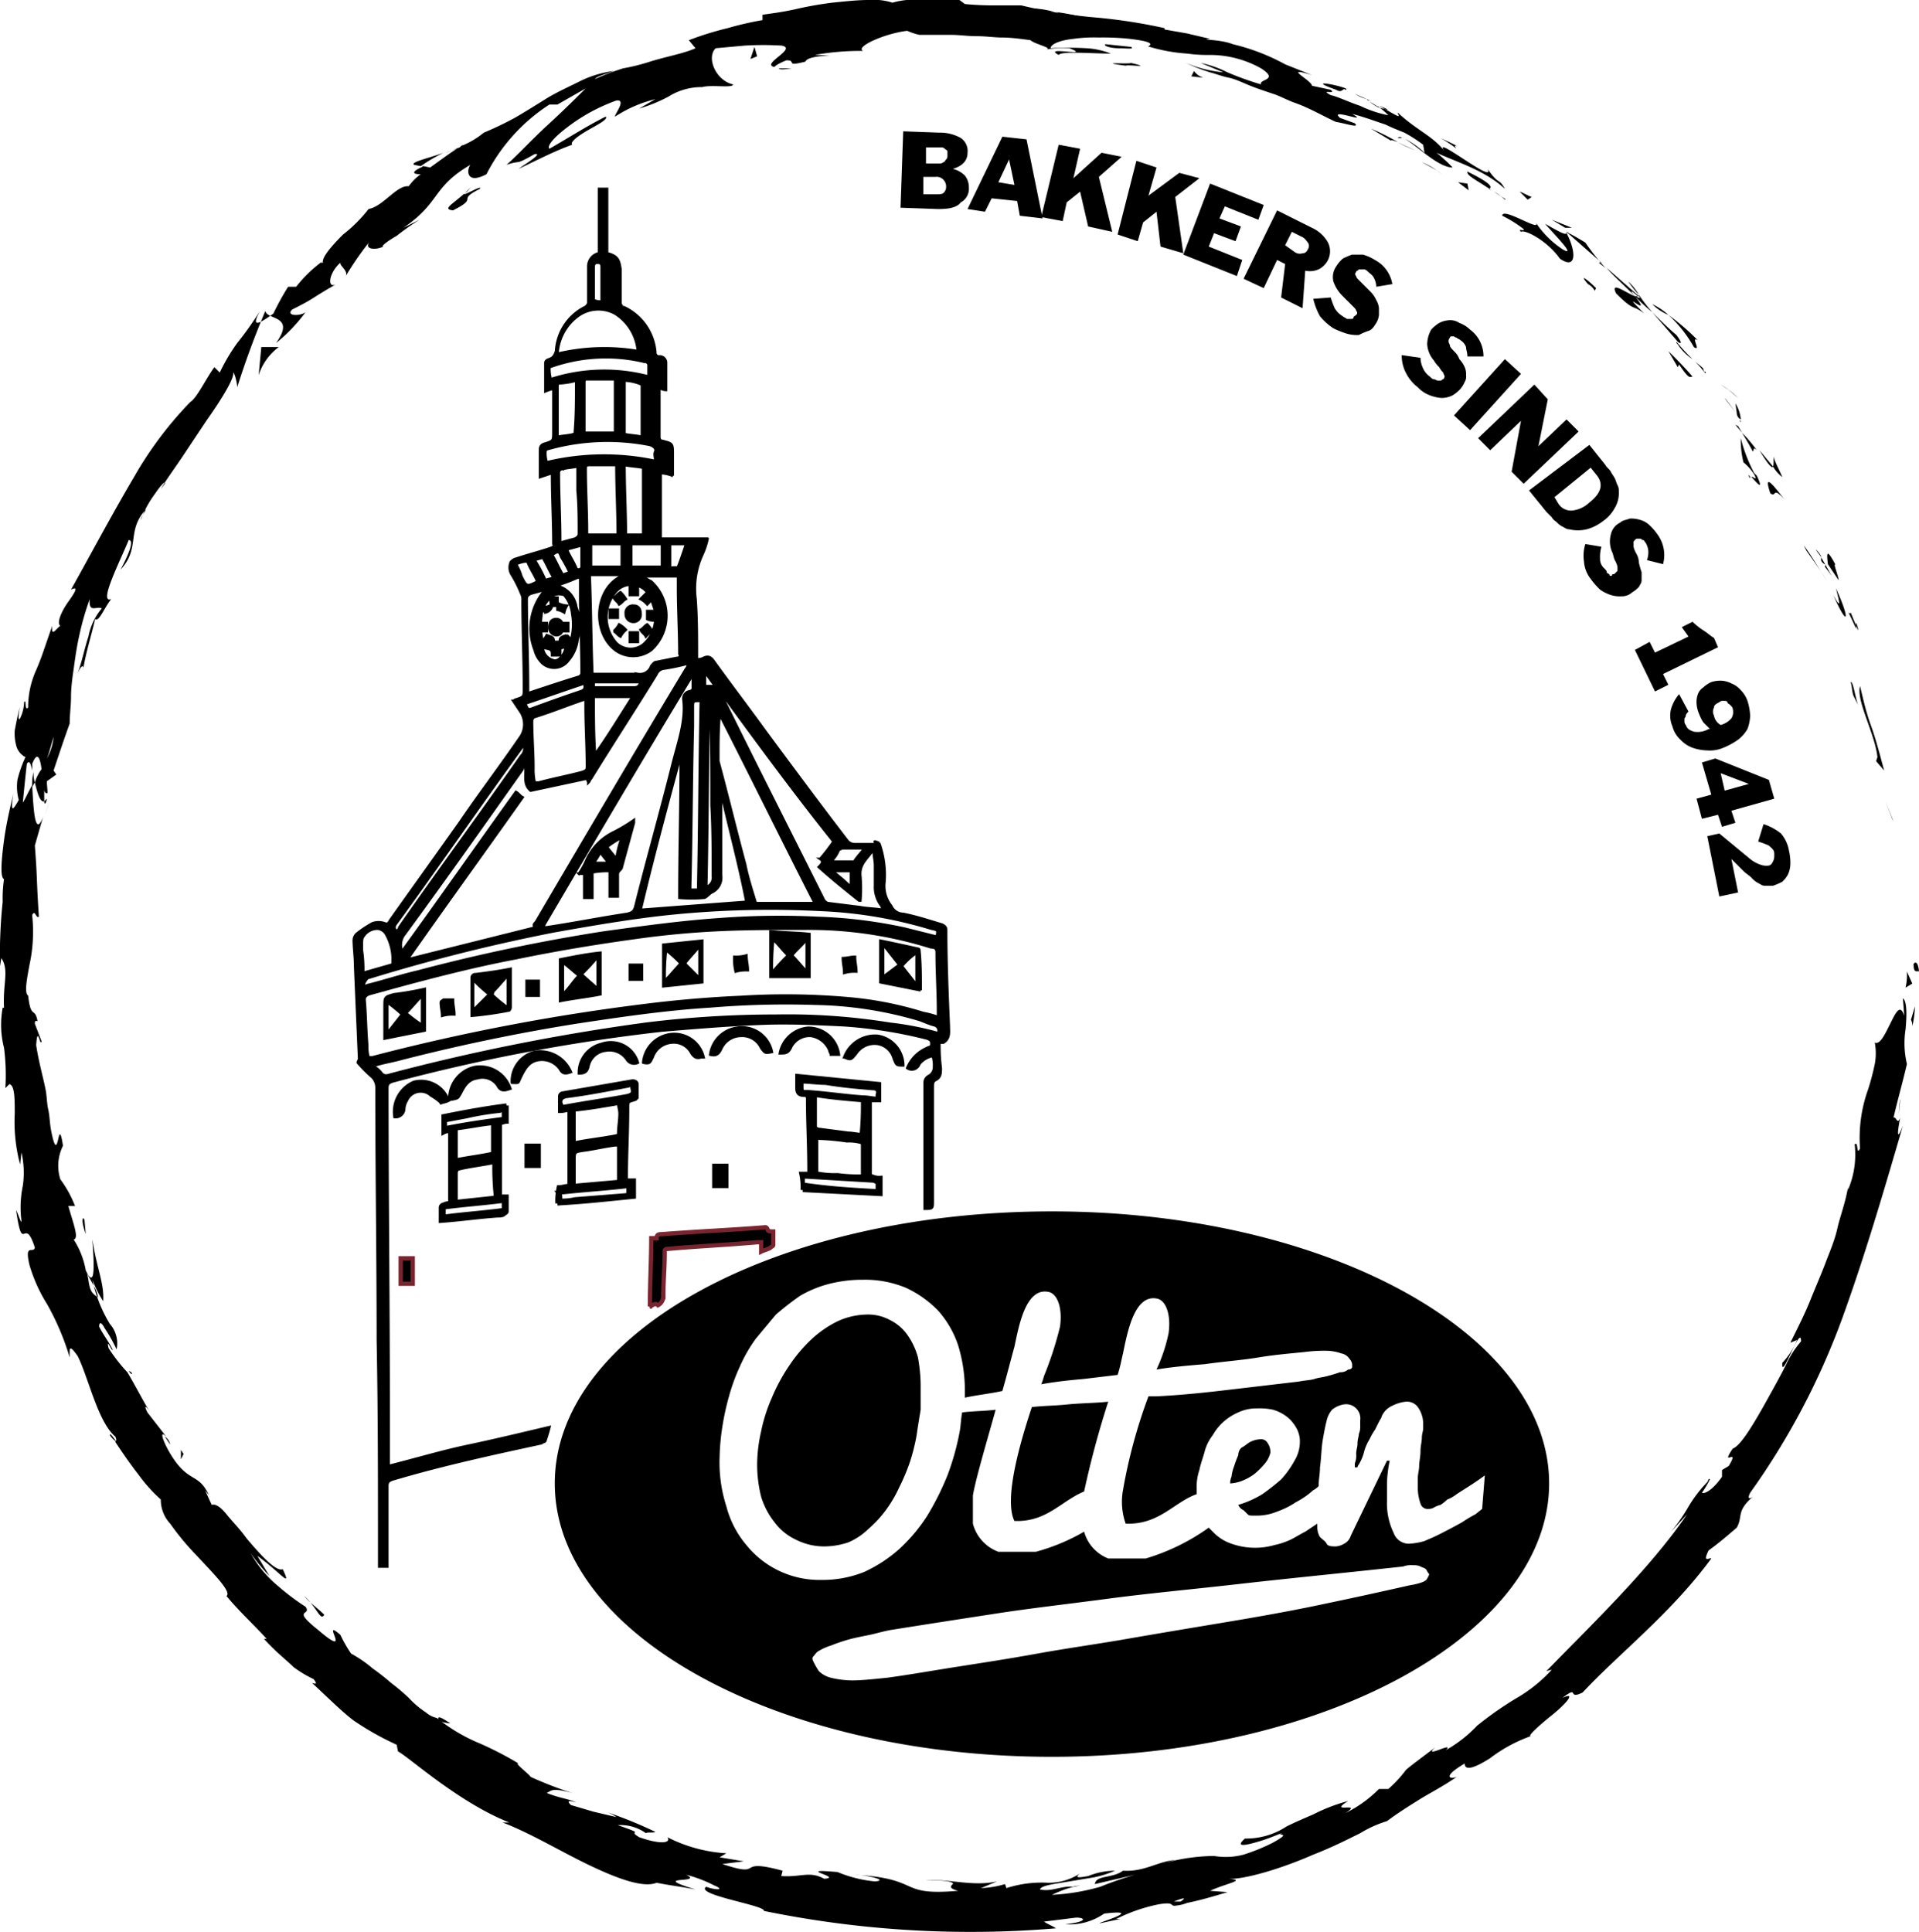 <svg xmlns="http://www.w3.org/2000/svg" viewBox="0 0 143.2 144.19"><g data-name="Laag 2"><g data-name="Laag 1"><path d="M65.6 62.9a7 7 0 0 1 .4 2.9 2.38 2.38 0 0 0 .5 1.8 1 1 0 0 0 .9.6c1 .2 1.9.5 2.9.8.2.1.3.2.3.4 0 2.4.1 4.8.2 7.2 0 .4.1.9-.4 1.2h-.3a12.75 12.75 0 0 0 .1 1.9c0 .4 0 .7-.4.9-.2.1-.2.3-.2.5v8.5c0 .6 0 .6-.6.6v-9.4a.55.55 0 0 1 .3-.5.75.75 0 0 0 .4-.7 2.2 2.2 0 0 0-.1-.8 1.7 1.7 0 0 0-1 .6.59.59 0 0 1-.9.3 2.76 2.76 0 0 1 1.5-1.5c.1-.1.3 0 .3-.3s-.1-.3-.3-.4a34.41 34.41 0 0 0-6.3-1c-2.1-.1-4.2-.2-6.3-.1-2.4.1-4.8.3-7.2.5a137 137 0 0 0-20.1 3.8c-.3.1-.4.2-.4.5 0 8.1.1 16.2.1 24.3v3.9c2-.5 4-1.1 5.9-1.5s4-.9 6.1-1.4c-.1.4-.2.7-.3 1 0 .1-.2.1-.3.2-3.7.8-7.4 1.6-11.1 2.7-.3.1-.4.2-.4.5v6h-.6v-1.5c0-5.1 0-10.3-.1-15.4 0-6.3-.1-12.6-.1-18.8a1.14 1.14 0 0 0-.3-.8 11.41 11.41 0 0 1-1.1-1.1c0-.1.1-.2.1-.3-.1-2.3-.2-4.6-.3-7 0-.6-.1-1.3-.1-1.9a.76.76 0 0 1 .2-.4 8.34 8.34 0 0 1 1.2-.8 1.38 1.38 0 0 1 .9 0c.2.1.3 0 .4-.2 1.7-2.4 3.5-4.9 5.2-7.3 1.5-2.2 3.1-4.3 4.6-6.5a1.72 1.72 0 0 0 0-1.7l-.6-.9c.1 0 .1-.1.2-.1.6-.2.6-.2.6-.8 0-2.2-.1-4.4-.1-6.6a.9.9 0 0 0-.1-.5 9.14 9.14 0 0 0-.7-1.4 1 1 0 0 1-.1-.9c0-.1.3-.3.4-.3.9-.3 1.7-.5 2.6-.8.2-.1.3-.1.2-.3 0-1.7-.1-3.4-.1-5.2v-.1l-.9.3v-1.9c0-.3 0-.5.4-.6.6-.2.6-.2.6-.9V29a4.17 4.17 0 0 0-.6.2v-2c0-.2 0-.3.3-.4s.4-.3.5-.6a3.91 3.91 0 0 1 2.2-3.3c.1-.1.2-.2.2-.3v-2.7a1 1 0 0 1 .8-1v-4.8h.6v4.8c.8.2.9.5 1 1.2v2.5c0 .1.1.3.2.3a4.07 4.07 0 0 1 2.4 3.4.27.27 0 0 0 .3.3.47.47 0 0 1 .5.5v2c-.2 0-.3-.1-.5-.1v3.6c0 .2.1.3.2.3.8.2.8.2.8 1v1.6a2.92 2.92 0 0 0-.9-.2v4.9h3.5a5.64 5.64 0 0 1-.4 1.2 6.07 6.07 0 0 0-.5 3.3c.1 1.4.1 2.8.1 4.2v.3a.9.9 0 0 0 .5-.1c.4-.2.6 0 .8.3 1.3 1.8 2.6 3.5 3.9 5.3 2 2.7 4 5.4 6 8a.71.71 0 0 0 .6.3h1.7c-.4-.3-.2-.2.1-.1ZM41 44.6h.6v.4a1.85 1.85 0 0 0 .7.2 1.69 1.69 0 0 0-.2.5 1.69 1.69 0 0 0-.5-.2v-.3h-.4a.64.64 0 0 1-.5.5.1.1 0 0 0-.1-.1.35.35 0 0 1-.1-.2 5.28 5.28 0 0 0 0 2.5c.1-.2.2-.3.3-.5.2.1.6.1.5.5h.5c-.1-.4.3-.4.5-.5a1.38 1.38 0 0 1 .3.4 4.36 4.36 0 0 0 .1-2 2.51 2.51 0 0 0-.6-1.4 1.13 1.13 0 0 0-1.1.2c-.1.2-.3.4-.4.6l.1.1c.1 0 .3-.1.4-.1a1.27 1.27 0 0 0-.1-.6Zm29 31.3v-.4c0-1.5-.1-2.9-.1-4.4 0-.3-.1-.4-.4-.4a30.18 30.18 0 0 0-9.4-1.4c-2.2 0-4.4 0-6.5.1s-4.2.3-6.3.6c-2.9.4-5.9.9-8.8 1.5-3.7.7-7.4 1.7-11 2.7-.2.1-.3.2-.3.4.1 1.1.1 2.2.2 3.4a2.77 2.77 0 0 0 .1.9h.3A156.2 156.2 0 0 1 48.2 75c2.4-.3 4.8-.5 7.1-.6a53.42 53.42 0 0 1 8 .1 26.44 26.44 0 0 1 5.6 1.1 6.15 6.15 0 0 1 1.1.3ZM30 71c2.9-4 5.7-8 8.5-11.9.2.1.3.3.5.4-2.9 4.1-5.8 8.1-8.6 12.1l9.6-2.4c-.3-.1-.1-.3 0-.4 3.7-6.3 7.4-12.6 11.2-18.9.1-.1.1-.2.2-.4a16.25 16.25 0 0 1-1.9.4.66.66 0 0 0-.5.4c-1.6 2.6-3.3 5.2-4.9 7.8-.1.1-.1.2-.2.3 0-.1-.1-.2-.1-.3l-4.2.9c-.6-.5-.3-1.2-.4-1.9-.1.1-.2.2-.2.3-2.9 4.1-5.8 8.2-8.8 12.3A1.28 1.28 0 0 0 30 71Zm10.5-1.8h.3c2-.3 4-.7 6-1 .4-.1.5-.2.6-.5.9-3.6 1.9-7.1 2.8-10.7.4-1.6 1-3.2.8-4.8a.55.55 0 0 1 .4-.6c.1 0 .3-.1.3-.2v-.9h-.1c-3.7 6.1-7.4 12.4-11.1 18.7ZM70 77.1a.42.42 0 0 0-.3-.6c-.4-.1-.8-.3-1.1-.4a28.88 28.88 0 0 0-7.8-1.2 67.72 67.72 0 0 0-7.8.2c-3.3.2-6.7.7-10 1.2-4.4.7-8.7 1.6-13 2.7-.7.2-1.4.3-2 .5a.1.1 0 0 1-.1.1 1.76 1.76 0 0 1 .5.4c.2.3.4.3.7.2a157.36 157.36 0 0 1 19.1-3.8 78.93 78.93 0 0 1 9.7-.6 47.94 47.94 0 0 1 8.5.6 22.87 22.87 0 0 1 3.6.7Zm-9.2-9.7c-2.4-4.7-4.7-9.4-7.1-14.1-.1 1.1-.1 2.2-.1 3.2v.3c.7 2.6 1.3 5.1 2 7.7.2 1 .5 1.9.8 2.9Zm-6.9-15.6v.2c2.5 5.1 5.1 10.2 7.6 15.2.1.1.2.2.3.2l2.4.3c.5.1 1.1.1 1.7.2-.1-.2-.1-.3-.2-.4a2.3 2.3 0 0 1-.4-1.4v-1.5c0-.4-.1-.7-.1-1.1h-.1c-.4.6-1 1-.9 1.9a10.82 10.82 0 0 1 0 1.8h-.1c-1-.8-2-1.6-3-2.5.2-.2.4-.4.1-.6a14.7 14.7 0 0 0 1-1.3c-2.8-3.5-5.6-7.3-8.3-11Zm0 7.7a.37.37 0 0 0-.1.3v5.5a1.21 1.21 0 0 1-.7 1.3c-.2.1-.4.4-.6.4a10.82 10.82 0 0 1-1.8 0c0-3.5.1-6.9.1-10.3h-.1c-1 3.7-2 7.4-2.9 11.2l7.9-.6c-.5-2.6-1.2-5.2-1.8-7.8ZM27.2 73.6c.1 0 .2-.1.3-.1 1.2-.3 2.4-.7 3.7-1A135.55 135.55 0 0 1 45 69.6c2.9-.4 5.8-.8 8.7-1a59.28 59.28 0 0 1 7.3-.1 36.08 36.08 0 0 1 6.5.8l2.4.6c.1-.5.1-.5-.4-.6a32.77 32.77 0 0 0-8.2-1.4 73.66 73.66 0 0 0-11.5.3c-2.8.3-5.7.8-8.5 1.3A134.57 134.57 0 0 0 27.4 73c-.2.3-.3.4-.2.6Zm19.4-30.7H44c.1 2.5.1 4.9.2 7.4h3.4a.89.89 0 0 0 1-.6c.1-.1.2-.3.4-.3l1.5-.3c.2 0 .3-.1.2-.3 0-1.6-.1-3.3-.1-4.9V43h-2.7c.2.1.5.3.7.4a3.45 3.45 0 0 1 0 5.1 2.25 2.25 0 0 1-2.7 0c-1.8-1.4-1.5-4.8.7-5.6Zm-6.7 15.5h.3c1.1-.3 2.2-.5 3.3-.8.2-.1.3-.1.3-.4 0-1.5-.1-3-.1-4.5v-.5h-.1c-1.2.4-2.4.9-3.7 1.3-.1 0-.2.2-.2.3 0 1.2.1 2.3.1 3.5a4.48 4.48 0 0 0 .1 1.1Zm7.7-32.2a3.67 3.67 0 0 0-1.7-2.8 2.59 2.59 0 0 0-2.8.2 3.75 3.75 0 0 0-1.5 2.8 15.23 15.23 0 0 1 6-.2ZM46 34.7h-2c-.3 0-.3.1-.3.3 0 1.6.1 3.1.1 4.7v.2h2.3c0-1.7-.1-3.5-.1-5.2Zm-4.5 9a1.91 1.91 0 0 1 1.5 1.6 3.94 3.94 0 0 1 .1 2.4 2.93 2.93 0 0 1-.7 1.6 1.31 1.31 0 0 1-2.1 0 2 2 0 0 1-.4-.8 4.36 4.36 0 0 1 .8-4.5l-1.1.3c-.2.1-.3.2-.3.4 0 2.2.1 4.4.1 6.6v.4h.1c1.2-.4 2.4-.8 3.7-1.2.2-.1.2-.2.2-.4 0-1.8-.1-3.7-.1-5.5v-1.5h-.2a13.78 13.78 0 0 1-1.6.6Zm6.8 1.4a1.76 1.76 0 0 0-.5-.4l.5-.5a1.52 1.52 0 0 0-2.3-.1 2.91 2.91 0 0 0 0 3.9 1.53 1.53 0 0 0 2 .1 2.62 2.62 0 0 0 .9-1.8 1.27 1.27 0 0 1-.6-.1v-.6h.6l-.3-.9c0 .1-.1.2-.3.4Zm-2.4-16.8h-2.1c-.2 0-.2.1-.2.3v3.7h2.3Zm6.2 38.1c.1-4.7.1-9.4.2-14.1-.6 0-.6 0-.6.5v1.4c-.1 4-.1 7.9-.2 11.9v.3Zm-3.2-32c0-.3-.1-.5 0-.7s-.1-.4-.4-.5a16.25 16.25 0 0 0-7.6.3.22.22 0 0 0-.2.2 2.2 2.2 0 0 0 .1.8 18.45 18.45 0 0 1 8.1-.1Zm-.5-6.3v-.8a.27.27 0 0 0-.3-.3 12.27 12.27 0 0 0-7.1.4 2.77 2.77 0 0 0 .1.9 13 13 0 0 1 7.3-.2Zm-5.3 6.7c-.4.1-.8.1-1.1.2a.27.27 0 0 0-.3.3c0 1.7.1 3.3.1 5v.2l1.1-.3c.2-.1.3-.2.3-.4 0-1.1 0-2.1-.1-3.2Zm4.9.1c-.5-.1-.9-.1-1.4-.2 0 1.8.1 3.5.1 5.2H48Zm-3.6 21.4c1-1.4 1.9-2.9 2.8-4.3h-2.9c0 1.5 0 2.9.1 4.3ZM27.1 72.6l2.1-.6c.1 0 .1-.1.1-.2a3.84 3.84 0 0 0-.5-2.1.82.82 0 0 0-.6-.4 1.25 1.25 0 0 0-1.1.6c-.1.1-.1.4-.1.6v.4a9.7 9.7 0 0 1 .1 1.7Zm12-17a.1.1 0 0 0-.1.1c-3.2 4.4-6.3 8.9-9.5 13.3-.1.2-.1.3.1.5.1-.1.2-.2.2-.3 3-4.3 6.1-8.5 9.1-12.8a.78.78 0 0 0 .2-.8ZM43 28.4a6 6 0 0 1-1.2.2c-.2 0-.2.1-.2.3v3.7c.5-.1.9-.1 1.2-.2.1 0 .1-.1.1-.2.1-1.2.1-2.4.1-3.8Zm3.6 0v4c.5.1.9.1 1.3.2v-3.9a3.45 3.45 0 0 0-1.3-.3Zm6.4 24a.1.1 0 0 0-.1.1c-.1 4.6-.1 9.2-.2 13.7a.75.75 0 0 0 .5-.8c0-1.8 0-3.5-.1-5.3 0-2.5 0-4.9-.1-7.4.1-.1 0-.2 0-.3Zm-5.9-11.8v1.7h2.3v-1.7Zm-.7 1.7v-1.7h-2.3v1.7ZM43.6 51c-1.5.5-2.9 1-4.4 1.5.2.5.2.5.7.3 1.1-.4 2.2-.8 3.4-1.2.3-.1.4-.2.3-.6Zm1.3-28.5V20c0-.2 0-.4-.3-.4s-.3.2-.3.4v2.4a1.27 1.27 0 0 0 .6.1ZM50 40.6v1.8c.2-.1.6 0 .6-.1.2-.5.4-1.1.6-1.7Zm12 23.7h1.7c.1 0 .1 0 .1-.1.2-.3.5-.6.7-.9h-1.6c-.1 0-.2.1-.3.1a2.36 2.36 0 0 1-.6.9ZM40.1 43.4c-.2-.5-.5-.9-.7-1.4 0-.1-.1-.1-.2-.1s-.5.1-.7.2a3.55 3.55 0 0 1 .4.9c.4.8.4.8 1.2.4Zm4.2 7.9h3c.3 0 .4-.1.5-.4h-3.5Zm-2-10.3c.2.5.5.9.7 1.4 0 .1.2.1.2.1a.22.22 0 0 0 .2-.2v-1.6Zm-1.6 2.3c.2-.1.4-.1.6-.2-.3-.5-.5-1-.8-1.5-.2.1-.4.1-.6.2a10.93 10.93 0 0 1 .8 1.5Zm.5-1.9c.3.5.5 1 .8 1.5.2-.1.3-.1.5-.2a10.91 10.91 0 0 0-.6-1.1c-.2-.5-.2-.5-.7-.2Zm22.3 24.8V65h-1.4a14.93 14.93 0 0 1 1.4 1.2ZM41.8 48.4v.5h-.6c0-.2 0-.3-.1-.4s-.4-.1-.6-.2a1.07 1.07 0 0 0 .9 1c.4 0 .8-.6.8-1a1 1 0 0 0-.4.1Zm11.6 2.8c-.3-.3-.5-.7-.8-1v1Z" style="stroke:#000;stroke-width:.191px;fill-rule:evenodd"/><path d="M59.8 87.6h.6v-.3c0-1.8-.1-3.5-.1-5.3 0-.3-.2-.3-.3-.3-.4 0-.5-.2-.5-.5v-.9l6.1.6v1.2h-.7v5.5a.22.22 0 0 0 .2.2 1.27 1.27 0 0 0 .6.1v1.2l-5.8-.3a4.87 4.87 0 0 0-.1-1.2Zm4.6.2v-2.4a.22.22 0 0 0-.2-.2 3.4 3.4 0 0 0-1-.1 17.85 17.85 0 0 0-2.3-.2v2.6c0 .1.1.1.2.1a6.6 6.6 0 0 0 1.4.1 12.75 12.75 0 0 0 1.9.1Zm0-5.7c-1.2-.1-2.4-.2-3.6-.4v2.4c0 .1.2.2.2.2l2.3.3c.3 0 .7.1 1 .1a22.6 22.6 0 0 0 .1-2.6Zm-4.6-1.4v.3c0 .5 0 .5.5.5 1.4.1 2.7.3 4.1.4.4 0 .7.1 1.1.1v-.3c.1-.3 0-.5-.4-.5-1.2-.1-2.3-.2-3.5-.4-.6 0-1.2-.1-1.8-.1Zm5.7 8.2v-.5c0-.2-.1-.2-.3-.3l-5-.3h-.3v.6c2 .3 3.8.4 5.6.5ZM41.6 89.8a4.87 4.87 0 0 1 .1-1.2c.3 0 .5-.1.8-.1v-5.7c-.2 0-.4.1-.7.1v-1.1a.22.22 0 0 1 .2-.2l5.2-.9c.2 0 .3.1.3.2v1l-.1.1c-.6.2-.6.1-.6.8 0 1.7-.1 3.3-.1 5v.3h.6v1.2c-2 .2-3.8.4-5.7.5Zm4.6-4.4h-.3c-.8.1-1.6.3-2.4.4-.6.1-.7.1-.7.7v2l3.4-.3Zm0-3.1c-1.2.2-2.3.4-3.4.5v2.5h.2c1-.2 2-.3 3-.5a.22.22 0 0 0 .2-.2c0-.5.1-1 .1-1.5 0-.3-.1-.5-.1-.8Zm-4.3.3h.2c1.6-.3 3.1-.5 4.7-.8.4-.1.5-.2.4-.6 0-.2-.1-.3-.3-.2-1.6.3-3.1.6-4.7.8-.3.1-.4.2-.4.5a.77.77 0 0 1 .1.3Zm-.1 7a4.1 4.1 0 0 0 1.1-.1l3.8-.3a.22.22 0 0 0 .2-.2v-.5c-1.7.2-3.4.3-5.2.5.1.1.1.3.1.6Z" style="stroke:#000;stroke-width:.319px;fill-rule:evenodd"/><path d="M48.5 97.5c0-1.8.1-3.4.1-5.1h.4c0-.3.2-.3.4-.3 2.5-.2 5-.3 7.5-.5.2 0 .3-.1.4.2 0 .1.3.1.4.1v1c0 .1-.1.1-.2.2s-.5.2-.7.3v-.7h-.3c-2.2.2-4.5.3-6.7.5-.2 0-.2.1-.2.3 0 1.1-.1 2.1-.1 3.2a.75.75 0 0 1-.4.7c-.2-.2-.4 0-.6.1Z" style="stroke:#79242f;stroke-width:.319px;fill-rule:evenodd"/><path d="M37.8 82.5v1.2c-.2 0-.3.1-.5.1v5.5h.5v1.1c0 .1-.1.1-.2.2s-.3.1-.5.1c-1.4.1-2.8.3-4.2.4v-1a.22.22 0 0 1 .2-.2.9.9 0 0 1 .5-.1v-5.4a.9.9 0 0 0-.5.1v-1.2c1.5-.3 3.1-.6 4.7-.8Zm-.9 4.2c-1 .2-1.9.3-2.7.5-.1 0-.2.2-.2.3v2.2l2.8-.3a.22.22 0 0 0 .2-.2 20.08 20.08 0 0 1-.1-2.5Zm-2.9-.1c1-.2 1.9-.3 2.8-.5v-2.3c-1 .1-1.9.3-2.8.4Zm3.6 3c-1.5.2-3 .3-4.5.5v.7c1.5-.2 3-.3 4.5-.5Zm0-6.1v-.3c0-.4 0-.4-.4-.3a20 20 0 0 0-2.4.4l-1.6.3v.6c1.5-.3 2.9-.5 4.4-.7Z" style="stroke:#000;stroke-width:.319px;fill-rule:evenodd"/><path d="M57.6 78.5c-.5.1-.5.1-.8-.3a1.55 1.55 0 0 0-1.5-.9 1.64 1.64 0 0 0-1.5 1c-.2.4-.4.5-.8.4a2.33 2.33 0 0 1 2-2 2.28 2.28 0 0 1 2.6 1.8ZM47.6 79.3a.63.63 0 0 1-.8-.2 1.56 1.56 0 0 0-1.6-.7 1.48 1.48 0 0 0-1.3 1.2c-.1.4-.3.5-.7.5a2.2 2.2 0 0 1 1.7-2.2 2.09 2.09 0 0 1 2.7 1.4ZM42.6 80c-.3.1-.6.2-.8-.2a1.64 1.64 0 0 0-1.6-.7c-.7.1-1 .6-1.3 1.2s-.1.5-.7.5a2.26 2.26 0 0 1 1.7-2.3 2.49 2.49 0 0 1 2.7 1.5ZM62.6 78.7H62c0-.1-.1-.2-.1-.3a1.77 1.77 0 0 0-1.4-1.1 1.55 1.55 0 0 0-1.5.9c-.2.4-.4.4-.8.4a2.34 2.34 0 0 1 2.1-1.9 2.29 2.29 0 0 1 2.3 2ZM52.5 78.9h-.2c-.3.1-.5 0-.7-.3a1.48 1.48 0 0 0-1.5-.8 1.64 1.64 0 0 0-1.4 1.1c-.2.4-.2.5-.7.4a2.34 2.34 0 0 1 1.9-2.1 2.24 2.24 0 0 1 2.6 1.7Z" style="stroke:#000;stroke-width:.191px;fill-rule:evenodd"/><path d="M33.6 82a2.35 2.35 0 0 1 1.8-2.3 2.31 2.31 0 0 1 2.6 1.5c-.3.1-.6.2-.8-.2a1.42 1.42 0 0 0-1.6-.6c-.7.1-1 .6-1.3 1.2-.2.3-.1.3-.7.4Z" style="stroke:#000;stroke-width:.319px;fill-rule:evenodd"/><path d="M63 78.9a2.45 2.45 0 0 1 2.5-1.6 2.25 2.25 0 0 1 1.9 2.2c-.5 0-.5 0-.7-.5a1.5 1.5 0 0 0-1.2-1.1 1.64 1.64 0 0 0-1.6.7c-.4.5-.4.5-.9.3Z" style="stroke:#000;stroke-width:.191px;fill-rule:evenodd"/><path d="M33.4 82.1c-.2.1-.4.1-.6.2l.1-.1a4.23 4.23 0 0 0-.7-.5 1.19 1.19 0 0 0-1.9.4 1.42 1.42 0 0 0-.2.6.58.58 0 0 1-.6.6 2.35 2.35 0 0 1 1.4-2.5 2.11 2.11 0 0 1 2.5 1.3Z" style="stroke:#000;stroke-width:.319px;fill-rule:evenodd"/><path d="M30.8 95.8h-.9v-1.9h.9Z" style="stroke:#79242f;stroke-miterlimit:10;stroke-width:.319px;fill-rule:evenodd"/><path d="M53.3 87h.9v1.5h-.9ZM40.2 85.5V87h-.9v-1.5Z" style="stroke:#000;stroke-width:.319px;fill-rule:evenodd"/><path d="M60.4 72.9h-2.9v-3.4c1 .1 2 .1 2.9.2Zm-2.7-2.8a20.08 20.08 0 0 0-.1 2.5 15.38 15.38 0 0 1 1.2-1.3c-.4-.4-.7-.8-1.1-1.2Zm1.4 1.2c.4.4.7.8 1.1 1.2v-2.4c-.4.5-.8.8-1.1 1.2ZM31.7 73.8v3.1l-3 .6v-2.4c0-.7 0-.7.7-.9a22.31 22.31 0 0 0 2.3-.4Zm-.2.5c-.4.4-.8.9-1.2 1.3a12.49 12.49 0 0 0 1.2.9Zm-2.6.5v2.3l1.1-1.4a10.63 10.63 0 0 0-1.1-.9ZM38.1 72.3v2.9a.35.35 0 0 1-.1.2 27 27 0 0 1-2.8.4V73a.27.27 0 0 1 .3-.3c.8-.1 1.6-.2 2.6-.4Zm-.2.5c-.4.4-.7.8-1.1 1.2 0 .1-.1.2 0 .3a10.63 10.63 0 0 0 1.1.9Zm-2.6 2.6 1.2-1.2a10 10 0 0 1-1.1-1 .1.1 0 0 0-.1.1ZM44.8 71.1v3.1c-1 .2-2 .3-3 .5v-3.1c1-.2 2-.4 3-.5Zm-.2 2.7v-2.4a15.38 15.38 0 0 1-1.2 1.3c.4.4.8.7 1.2 1.1Zm-2.5-1.9-.1.1v2.1h.1c.4-.4.7-.9 1.1-1.3-.4-.3-.7-.6-1.1-.9ZM68.7 73.9l-3-.6v-3.1c1 .2 1.9.4 2.8.6a.1.1 0 0 1 .1.1c.1 1 .1 2 .1 3Zm-.3-.4v-2.4a5.24 5.24 0 0 0-1.1 1ZM67.1 72 66 70.6h-.1v2.3ZM52.4 73.3l-2.9.3v-3.1l2.9-.3Zm-2.7-2.4a17 17 0 0 0-.1 2.2h.1c.4-.4.7-.8 1.1-1.2a10 10 0 0 0-1.1-1Zm2.5 2.1v-2.4c-.4.5-.8.9-1.1 1.3ZM47 72h.9v1.1H47ZM40.2 74.3h-.9v-1.1h.9ZM54.8 71.4a2.77 2.77 0 0 0 .9-.1c0 .4.1.7.1 1.1a2.77 2.77 0 0 0-.9.1 3.75 3.75 0 0 1-.1-1.1ZM63.8 71.4c0 .4.1.7.1 1.1a2.77 2.77 0 0 0-.9.1c0-.4-.1-.7-.1-1.1.3 0 .6-.1.9-.1ZM33.8 74.6c0 .4.1.7.1 1.1a2.77 2.77 0 0 0-.9.1c0-.3-.1-.6-.1-1 0-.1.1-.1.2-.2ZM45.5 65a6.15 6.15 0 0 0-1.3.1V67h-.6v-1.8h-.4a6 6 0 0 0 .6-1.1 4.31 4.31 0 0 1 2-2 11.91 11.91 0 0 0 1.5-.9v.2l-.9 3.3c0 .1-.1.2-.2.3s-.1.2-.1.3v1.6h-.6Zm.9-2.5a6.73 6.73 0 0 0-1.1.7c.2.3.4.5.7.9a7.49 7.49 0 0 1 .4-1.6Zm-1.6 1.1a5.58 5.58 0 0 1-.5.8h1.1c-.2-.3-.4-.5-.6-.8ZM47.8 45.8a.53.53 0 0 1-.6.6.56.56 0 0 1-.5-.6.53.53 0 0 1 .6-.6c.3 0 .5.2.5.6ZM47 47.2h.6v.7H47ZM46.7 44.7c-.2.1-.3.3-.5.4-.1-.2-.3-.3-.4-.5.2-.1.3-.3.5-.4a2.18 2.18 0 0 1 .4.5ZM46.7 47a1.76 1.76 0 0 0-.4.5c-.2-.1-.3-.3-.5-.4a1.76 1.76 0 0 0 .4-.5 1.76 1.76 0 0 1 .5.4ZM48.3 46.6c.2.2.3.4.4.5a1.76 1.76 0 0 0-.5.4c-.1-.2-.3-.3-.4-.5.2-.1.3-.3.5-.4ZM47.6 44.4H47v-.7h.6ZM46.1 45.5v.6h-.6v-.6ZM41 46.8c0-.4.2-.6.5-.6s.5.2.5.6-.2.6-.5.6a.56.56 0 0 1-.5-.6ZM40.8 47.1h-.3v-.6h.3ZM42.1 46.5h.3v.6h-.3Z" style="stroke:#000;stroke-width:.191px;fill-rule:evenodd"/><path d="M78.5 90.4c20.4 0 37.1 9.1 37.1 20.3s-16.7 20.4-37.1 20.4-37.1-9.1-37.1-20.4S58 90.4 78.5 90.4Zm5.2 21.1Zm21.5 6.8a4.33 4.33 0 0 0 .5-.1c.4-.1.7-.2.8-.4s.2-.3.1-.4-.1-.2-.2-.3-.2-.1-.4-.2-.4-.1-.6-.1a1.7 1.7 0 0 0-.7.1c-4.6.5-8.7.9-12.2 1.3s-6.8.7-9.8 1.1-5.7.7-8.3 1.1-5.2.8-7.7 1.2c-.7.1-1.3.3-1.8.4s-1 .2-1.4.3a13.08 13.08 0 0 0-1.5.5 3.92 3.92 0 0 0-.9.4c-.2.1-.3.3-.4.4s-.1.2 0 .4a5.74 5.74 0 0 0 .4.7 1.93 1.93 0 0 0 .9.5 7 7 0 0 0 1.6.2c.7 0 1.6-.1 2.6-.2 1.5-.2 3.2-.5 5.1-.8s3.9-.6 6.1-1 4.4-.7 6.7-1.1 4.7-.8 7.1-1.2 4.7-.8 7.1-1.3 4.7-1 6.9-1.5Zm5.4-5.7-.5.4a10.39 10.39 0 0 0-1 .6c-.9.5-1.5.8-1.7.9-.6.3-.9.4-1.1.5a5 5 0 0 1-1.2.2 1.21 1.21 0 0 1-1.1-.8 5.05 5.05 0 0 1-.5-2.4v-1.4a10 10 0 0 1 .2-1.6h-.2l-2.7 5.6a1 1 0 0 1-.5.6 1.42 1.42 0 0 1-.6.2c-.3 0-.6 0-.7-.2s-.3-.3-.5-.5a1.45 1.45 0 0 1-.2-.7v-.3l-.9.6c-.4.2-.7.4-1.1.6a5.64 5.64 0 0 1-1.2.4 5.26 5.26 0 0 1-3.2-.1 3.39 3.39 0 0 1-1.4-.9l-.3-.3a15.85 15.85 0 0 1-4.7 2.3h-2.8a3 3 0 0 1-1.8-2 15 15 0 0 1-3.6 1.5h-2.8a3.07 3.07 0 0 1-1.9-2.1v-2.1c.2-1.2 1-3.9 1.7-6.4-.8.1-1.7.1-2.5.2-.1.5-.1 1-.2 1.5a19.16 19.16 0 0 1-.9 3.2 21 21 0 0 1-1.5 3 12.66 12.66 0 0 1-2.1 2.5 10.57 10.57 0 0 1-2.6 1.7 8.29 8.29 0 0 1-3.2.6 7 7 0 0 1-5.6-2.6 7.3 7.3 0 0 1-1.5-2.9 10.7 10.7 0 0 1-.5-3.7 16.35 16.35 0 0 1 .2-2.2 18.92 18.92 0 0 1 .5-2.3 14.27 14.27 0 0 1 .8-2.2 11.25 11.25 0 0 1 1.2-2.1l1.5-1.8a22 22 0 0 1 1.8-1.4 8.49 8.49 0 0 1 2.2-.9 10.07 10.07 0 0 1 2.5-.3 7.94 7.94 0 0 1 3.2.6 8.07 8.07 0 0 1 2.4 1.7 7.4 7.4 0 0 1 1.5 2.6 11.42 11.42 0 0 1 .5 3.3v.6c.9-.2 1.9-.3 2.8-.5.4-1.4.7-2.6.9-3.3.3-1.4.8-4.4 2.5-4.1.7.1 1.1 1.2.9 2.6a26.05 26.05 0 0 1-1.2 3.7 3.93 3.93 0 0 1-.2.6c1.1-.2 2.1-.3 3.2-.4l2.5-.3c.2-.6.3-1.2.4-1.6.3-1.4.8-4.4 2.5-4.1.7.1 1.1 1.2.9 2.6a12.17 12.17 0 0 1-.9 2.7c1.2-.2 2.4-.3 3.6-.4 1.4-.2 2.8-.3 4-.5s2.4-.3 3.4-.4a11.56 11.56 0 0 1 1.7-.1 3.59 3.59 0 0 1 1.1.2.92.92 0 0 1 .6.4.76.76 0 0 1 .2.4v.2c0 .1-.1.2-.3.2a.85.85 0 0 1-.6.2c-.3.1-.6.2-1 .3s-.6.1-.9.2-.7.1-1.2.2l-5.1.6c-1.7.2-3.5.4-5.5.5h-.6a39.24 39.24 0 0 0-1.9 7 4.89 4.89 0 0 0 .2 2.5c2.5.1 3.6-1.6 5.3-2.2v-.4a3.9 3.9 0 0 1 .2-1.4c.1-.5.3-1 .4-1.4a3.38 3.38 0 0 1 .6-1.2 3.92 3.92 0 0 1 .8-1 4.13 4.13 0 0 1 1.1-.7 3.19 3.19 0 0 1 1.4-.3 4.87 4.87 0 0 1 1.2.1 3.13 3.13 0 0 1 1 .5 2.7 2.7 0 0 1 .7.8 2 2 0 0 1 .3 1.1 2.73 2.73 0 0 1-.4 1.4 7.1 7.1 0 0 1-1 1.4 17.1 17.1 0 0 1-1.4 1.1 7.5 7.5 0 0 1-1.8.8.78.78 0 0 0 .4.4l.3.3c.1.1.2.1.4.1h.4a3.93 3.93 0 0 0 1.4-.3 6.11 6.11 0 0 0 1.4-.7 6 6 0 0 0 1.3-.9 1.38 1.38 0 0 0 .4-.3c0-.5.1-.9.1-1.4.1-.7.1-1.4.2-2s.2-1.1.3-1.5a2 2 0 0 1 .4-.8 1.88 1.88 0 0 1 .9-.4 1.06 1.06 0 0 1 1.2 1.2v.4a1.27 1.27 0 0 1-.1.6c0 .2-.1.4-.1.7s-.1.5-.1.8a1.48 1.48 0 0 1-.1.7v.3h.2c0-.1.1-.2.2-.4a3.39 3.39 0 0 0 .3-.8 3.55 3.55 0 0 1 .4-.9 4.35 4.35 0 0 1 .4-.7l.3-.6c.1-.2.2-.3.2-.4a1.55 1.55 0 0 1 .8-.8 2.93 2.93 0 0 1 1-.3 1 1 0 0 1 .9.4 2.14 2.14 0 0 1 .4 1.2v.4c0 .2-.1.4-.1.7s-.1.6-.1 1-.1.8-.1 1.1-.1.6-.1.9v.8a3.59 3.59 0 0 0 .2 1.1.55.55 0 0 0 .6.4.76.76 0 0 0 .4-.1 1.69 1.69 0 0 1 .5-.2 3.61 3.61 0 0 0 .5-.4 2.77 2.77 0 0 0 .7-.4c.6-.4 1.3-.8 2.1-1.4Zm-41.9-9.3a12.31 12.31 0 0 0-.2-2 5.31 5.31 0 0 0-.8-1.7 3.48 3.48 0 0 0-1.3-1.1 3.42 3.42 0 0 0-1.8-.4 5.37 5.37 0 0 0-2.1.5 8 8 0 0 0-1.9 1.3 11.2 11.2 0 0 0-1.7 2 13.57 13.57 0 0 0-1.3 2.4 12.09 12.09 0 0 0-.8 2.5 11.34 11.34 0 0 0-.3 2.5 9.86 9.86 0 0 0 .3 2.4 5.73 5.73 0 0 0 1 1.9 4.17 4.17 0 0 0 1.6 1.3 4.65 4.65 0 0 0 2.1.5 5.66 5.66 0 0 0 1.8-.3 4.92 4.92 0 0 0 1.5-1 8.64 8.64 0 0 0 1.3-1.4 9.5 9.5 0 0 0 1-1.7 15.39 15.39 0 0 0 .8-1.9 14.62 14.62 0 0 0 .5-2c.1-.7.2-1.3.3-1.9Zm14 1.3c-.9.1-1.9.1-3 .2-.9.1-1.8.1-2.7.2-.9 2.7-2.1 6.9-1.3 8.5 2.4.1 3.5-1.5 5.2-2.2a69.23 69.23 0 0 1 1.8-6.7Zm9.1 6.1a2.92 2.92 0 0 0 .9-.2 4.05 4.05 0 0 0 .9-.5 6 6 0 0 0 .8-.8 2 2 0 0 0 .4-.8 1.17 1.17 0 0 0-.2-.7.55.55 0 0 0-.5-.3 1.88 1.88 0 0 0-.8.2c-.2.1-.4.3-.6.4s-.3.4-.3.6a6.89 6.89 0 0 0-.3.8 3.09 3.09 0 0 0-.2.8 1.09 1.09 0 0 0-.1.5Z" style="fill-rule:evenodd"/><path d="M142.8 72c0 .7.3.4.4.5-.1-1.1-.5-.5-.4-.5ZM141.2 61.1l.1.2-.6-1.5.5 1.3zM138.8 51.2c-.3 1.1 1.1 3.5 1.3 5.3l-.1.3.6.7c-.3-1.1-.6-2.3-1-3.4s-.6-2.1-.8-2.9ZM138.1 45.7c-.1.4-.6-1 .4 1.2v-.2c-.1-.3-.2-.5-.4-1ZM138.5 46.7c.4 1-.1-.8 0 0ZM136.4 42.1l.8 1.2c0-.3-.5-1.5-.2-1.1-.7-1.3-.7-1-.6-.1ZM135.5 41c.1.2.3.4.4.6 0-.1-.1-.3-.4-.6ZM136.7 43l-.8-1.4c0 .2-.1.3.4.6-.3 0 0 .2.4.8ZM137 43.9c.2.8.5 1.8-.2.5 1.1 2.5 1.3 1.9.2-.5ZM138.1 50.9c.1.3.1.7.2 1l.4.8c-.2-.3-.4-1.9-.6-1.8ZM132.4 34.1c-.1 0 0 .6-.1.7a2.7 2.7 0 0 0 .7.8c-.2-.5-.7-1.4-.6-1.5ZM132.3 34.8l-1-1.2c.7 1.2 1 1.4 1 1.2ZM134.8 41.1c.5.7 1 1.4 1.5 2.2-.6-.9-1.1-1.8-1.7-2.6ZM129 29.1l.7.6a6.42 6.42 0 0 0-1.3-1ZM126.4 25.9c.6.4-.3-.9.3-.5a17.37 17.37 0 0 0-2.2-1.9 9.59 9.59 0 0 1 1.9 2.4ZM123.3 22.7a3.6 3.6 0 0 0 1.2.8 5 5 0 0 0-1.2-.8ZM129.9 31.3a2.68 2.68 0 0 0-.4-1.2l.1.7a.55.55 0 0 0 .3.5ZM129.5 30.8a10.77 10.77 0 0 0-.8-1.1c.1.2.4.5.8 1.1ZM129.9 31.5l-.1-.1c.1 0 .1 0 .1.1ZM133.2 37.3c-.6-.7-1.7-2.3-1.1-.5.5.4.1-.6 1.1.5ZM130 32.3c.3.5.6 1 .8 1.4.1-.1 0-.4.3-.1a10.9 10.9 0 0 0-1.1-1.3ZM129.5 31.7l.5.6-.3-.5-.2-.1zM125.1 25c-.6-.5-1.1-1-1.8-1.7l1.9 2.2c.1.1.5.3-.1-.5ZM127.3 27.8l-.1-.1c0 .1 0 .2.1.1ZM116.9 17.3a.1.1 0 0 0 .1.1h.1ZM125.2 25.7a3.73 3.73 0 0 0 1.1 1.1 15.38 15.38 0 0 1-1.2-1.3c0 .1 0 .1.1.2ZM121.5 21a7 7 0 0 0 .8 1 4.36 4.36 0 0 0-.8-1ZM127.1 27.5ZM127.1 27.5c-.3-.3-.5-.4-.7-.6a6.47 6.47 0 0 1 .8.9.77.77 0 0 1-.1-.3ZM113.5 17.3c.3-.2 2 .7 2.9 2 1.3.9 1.2-.6.5-1.9-.1.1-.2.1-1.6-.7.4.5 2.5 2.6 1.3 1.9a7 7 0 0 1-2-2c.5.8-2.5-1.2-2.5-.5a8.64 8.64 0 0 1 1.6 1c.1.2-.5-.1-.2.2Z"/><path d="m119.3 19.6.5.4a18.05 18.05 0 0 1-1.5-1.9c-1-.6-1.2-.7-1.3-.7l2.5 2.2ZM122 22.1c-.6-.2-1.9-1.2-1.4-.2 1.4 1.4 1.2.8 2.1 1.5-2.2-2.2.8.6-.7-1.3a13.1 13.1 0 0 0 1.3 1.2 11.32 11.32 0 0 1-1-1.3v.1c.1.1.1.2 0 .1h-.1c0-.1-.1-.1-.2-.1-.6-.7 0-.2.2 0h.1l-2.4-2.1c.4.5 1.1 1.1 2.1 2.1ZM130.6 35.7v-.1c-.1-.2-.2-.2 0 .1ZM130.1 34.5a3.88 3.88 0 0 1 .8.9c.3.6-.1.1-.2.2.3.3 1 1.2.4-.1l-.2-.2a11.75 11.75 0 0 1-1-2.6 6.89 6.89 0 0 0 .2 1.8ZM126.3 28.1c-.6-.7-1.2-1.3-1.8-1.9l.7 1.2.1-.2c.8 1.2.8.9 1 .9ZM116.8 17h.5l-1.5-.6ZM114 14.9l.3-.2c-.3-.1-.6-.3-.9-.4ZM12.3 107.2l.4.6a.92.92 0 0 0-.4-.6ZM9.8 102.4l-.2-.1c.2.3.3.3.2.1ZM33.1 11.4c-1.1.4-2.5.7-2.2.9l.5.1a11.9 11.9 0 0 1 1.7-1ZM2.4 58.7c.1-.1.1-.2.2-.3a2.49 2.49 0 0 1-.1-.8 4.1 4.1 0 0 0-.1 1.1ZM3.7 59.8l-.5 1.4c.1-.3.3-.8.5-1.4ZM32.7 128.4a2.92 2.92 0 0 0 .9.2c-1.2-.8-.8-.3-.9-.2ZM81.2 1.4a14.75 14.75 0 0 0-2.4-.5c1.1.4 2 .8 2.4.5ZM8.2 107.1a1.73 1.73 0 0 0 .5.5c-.3-.4-.5-.7-.5-.5ZM75.9.7c.2 0 .3.1.5.1a18.48 18.48 0 0 1 2.3.1 6.42 6.42 0 0 0-2.8-.2ZM127.4 110.6l.2-.2c-.1-.1-.1 0-.2.2ZM141.8 82c0 .3-.1.8-.1 1.3a8.47 8.47 0 0 1 .1-1.3ZM102 7.4c.7.3.2.1 0 0ZM104.6 10.3h-.3a.19.19 0 0 1 .3 0ZM68.6 2.6ZM103 8.1a5.58 5.58 0 0 0-.8-.5 6.13 6.13 0 0 0 .8.5ZM102.9 7.9l.6.3c.1 0 0-.1-.6-.3Z"/><path d="M101.1 7c.4.2.7.3 1.1.5-.2 0-.2-.1-.2-.1a3.08 3.08 0 0 1-.9-.4ZM80 140.8h.2c.7-.2.4-.1-.2 0ZM20.8 26ZM19.3 28a4.23 4.23 0 0 1 1.5-2.1h-1.3Z"/><path d="m20.1 117.6-.9-1.5c1.8 1.3 2.6 2.5 1.9 1-.5.2-1.6-1-2.7-2.3-.5-.7-1.1-1.3-1.5-1.8s-.8-.8-1.1-.7l-.5-1.1c.2.3.3.3.4.6-.9-2.1-1.6-.9-3.1-3.5-.5-.9-.7-1.6-.2-1.1l-1.4-1.8c-.3-.6-.1-.5.2 0-.6-1-1.1-2-1.7-3a12.38 12.38 0 0 1-1.4-1.8c-.2-.9.3.4.3.1-.3-.6-.7-1.1-1-1.7 0-.4.2-.3.4.1a11.42 11.42 0 0 1 .9 1.6 2.19 2.19 0 0 0-.5-1.9 10.26 10.26 0 0 1-1.3-3.3 8 8 0 0 0 .8 1.6c.1-1.3-.5-2.5-.8-4.6 0 .5.4 4.2-.5 2.3a6.24 6.24 0 0 0-.9-2.3c.4-.1 0-1.1-.4-2.5h.5a8.35 8.35 0 0 0-1.1-2 3.35 3.35 0 0 1 .2-2.5c-.4-2.6-.3 1.9-.9-1.2-.1-.6-.1-1.1-.2-1.5s-.1-1-.2-1.5c-.2-1-.5-2-.7-3.3.1-1.6.3.2.4-.3l-.5-1.3c0-.3.1-.2.2-.2-.2-1.1-.5-.1-.7-1.9-.3-.2-.1-1.2.1-2.3a11.53 11.53 0 0 0 .2-3.7c.2-.5.3.3.5.1-.2-3.1-.1-2.7-.3-5.3l.6-2.1c-.6 1.5-.7-.6-.8-2.4-.3.5-.5 1-.7 1.3.1-1 .2-2 .3-2.9.2-.3.3 0 .4.5V57c.4-1 .6-.4.7.4a3.13 3.13 0 0 0-.5 1c.2.8.4 1.5.7 1.4v-.9c0 .2.1.3.2.3s0-.4 0-.9l.7-.5-.2-.3c.4-1.2.8-2.4 1.2-3.5 0-.7.1-1.3.1-2s.1-1.4.2-2.1.2-1.5.4-2.4a20.52 20.52 0 0 1 .8-2.8c-.1 1.1.5.5.9.7a4.57 4.57 0 0 0-1 2.1c-.3.9-.5 2-.9 3 .4-1.1.6-.8.5-.5.2-1.3.6-2.5.9-3.8.3.2.6-.7 1.2-1.5-1 .4.7-2.9 1.3-4.4.3 0 .3.5-.6 2.2 1.5-1.6.4-2.9 1.9-4.5-.2.4-.4.6-.4.8a8.08 8.08 0 0 1 1.1-2c.4-.6.8-1 .7-.7l-.3.4c.4-.7 1-1.5 1.6-2.4l1.8-2.7c1.2-1.7 2.1-3.2 2-3.6.1 0 .3.8.3 1.1q.9-2.85 2.1-5.7c.1.7 2.3.3.8 2.4a12.34 12.34 0 0 0 2.2-2.3c-.4.3-1.5.3-1-.2 1.8-.9 1.2-.7 3.3-1.9-.7.4-.6-.8.3-1.6-.1.2.6.6.4 1a24 24 0 0 1 1.8-2.6c-.5.6.4.7 1 .4-.2 0 .3-.4 1-.8a19.58 19.58 0 0 1 1.7-1.2l-1.2.6c2.8-1.9 2.1-3 5-4.7-.3.4-.3 1.5 1.2.7A13.51 13.51 0 0 1 41 7.8h.6l2.1-1.2c-.6.6-1.6 1.6-2.8 2.7s-2.3 2.3-3.1 3c1.2-.4.5.1 2.1-.8.7-.1-.8.8-1.2 1.1 1.3-.6 2.6-1.3 4-1.8-.2-.2.5-.7 1.2-1.1s1.5-.8 1.3-1c-1.4.7-2.8 1.6-4.2 2.4-.2-.2.3-.8 1.2-1.5A13.52 13.52 0 0 1 46 7.5c.8-.1-.2 1.1-.1 1.2a9.76 9.76 0 0 1 3-1.3l-1.2.7a11.2 11.2 0 0 0 2.2-.9 4.62 4.62 0 0 1 2.5-.7c.7-.2 2.3.1 2.3-.2-1.3-.3-2-2-1.3-2.7l2.2-.2a23.64 23.64 0 0 1 2.7 0c1.3.2-1.6 1.4-.5 1.6 0-.1.6-.4.9-.5.8 0-.2.5 1.4.1.2-.6 3.4-.4.7-.5a19.38 19.38 0 0 1 3.6-.3c-.6-.3 1.6-1.3 3.3-1.5a4.71 4.71 0 0 0 .9.3h2.3c.7 0 1.3.1 2 .1s1.3.1 1.9.1 1.4.1 2.1.2c.3.3 1.8.6 1.1.7a8.66 8.66 0 0 1 1.8-.1c1.8.7-2.1-.2-.8.5.2-.3 2.5-.1 3.9-.1a5.91 5.91 0 0 0-1.8-.4 24.24 24.24 0 0 0-2.7 0c0-.3.7-.6 1.7-.7a10.89 10.89 0 0 1 1.9-.1 18.48 18.48 0 0 1 2.3.1c2.6.3 1 .6 1.5.6a12.77 12.77 0 0 0 2.8.5 10.9 10.9 0 0 0 1.7.1 7.8 7.8 0 0 1 3.8 1c1.4.9-.2.8 0 1.2a23 23 0 0 1-2.5-.9 8 8 0 0 0-2-.7l1.7.7a9.59 9.59 0 0 1-2.8-.7 13.61 13.61 0 0 0 1.8.7c.4.1.9.3 1.4.4s1.1.4 1.6.6 1.1.4 1.7.6 1.1.5 1.7.7c1.1.4 2.1 1 3 1.4.7.1 1.8.5 1.4.1l-1.1-.4c-.9-.8 2.3.5.9-.3.8.2 1.6.5 2.5.8.4.2.9.4 1.4.6a11 11 0 0 1 1.4.9l.1.6a6.07 6.07 0 0 0-1.8-1.2c.9.3 2.7 2.3 3.9 2.3a12 12 0 0 0-1.2-1.1c1.5.7 3.6 1.3 5.1 2.7-.5-.9-.4-.2-1.3-1.5.7 1.3-4.5-2.9-3.1-1.2-1-1.3-2.1-1.6-3.6-3 0 .2.5.6-1-.3a.6.6 0 0 1-.4-.1.1.1 0 0 1-.1-.1l.1.1a5.07 5.07 0 0 1 .7.6 8.5 8.5 0 0 1-2.1-.7c-.9-.3-1.7-.7-2.2-.8-.9-.5.5 0 0-.4l-1.4-.3c0-.4-2.3-1.5 0-.8l-2-.8A15.65 15.65 0 0 0 92 3.3c-1-.4-2.6-.3-1.7-.4l-1.7-.4-1.7-.3v-.1a40.47 40.47 0 0 0-5.2-.8 37 37 0 0 1-5.5-.9h-1.8A21.82 21.82 0 0 1 72 .3l-.4-.3h-2.8a5.92 5.92 0 0 0-2.2.2 4.7 4.7 0 0 0-1.8-.2c-.8 0-1.7.1-2.7.2a27.41 27.41 0 0 0-2.8.5c-.9.2-1.7.3-2.4.4v.4a24.37 24.37 0 0 0-2.6.6 23.27 23.27 0 0 0-2.9.9l.5.6c-.9.4-2.1.6-3.4 1a14.62 14.62 0 0 1-2 .5 18 18 0 0 0-2.1.8c.1-.2.9-.4 1.4-.6a7.86 7.86 0 0 0-2.6.8c-.8.4-1.7.8-2.5 1.3s-1.6 1-2.3 1.4a24 24 0 0 1-2.3 1.1 6.23 6.23 0 0 1-1.7 1c.1 0 .1-.1.2-.1-.1 0-.2.1-.3.2-.3.1-.7.3-1.1.4l.9-.3c-.5.3-1.3.9-2 1.4l-.5-.1c-.1 0-.1.1-.2.1-.8.4-.5.5 0 .5a3.82 3.82 0 0 0-.9.9c-.9-.1-1.9 1.5-3 1.7a10.64 10.64 0 0 1-1.9 1.9c-.8.8-1.6 1.7-1.5 2.1-.1 0-.3.1.1-.2a10.07 10.07 0 0 0-2.1 2h-.6a19.83 19.83 0 0 0-1.1 2c-1.1.8-1.7 1.1-1-.2a24 24 0 0 1-1.7 2.4 13.78 13.78 0 0 0-1.3 2.2l-.4-.4c-.6.8-1.3 2.3-1.8 2.6a27.83 27.83 0 0 0-4.2 5.6c-1.6 2.7-3.3 5.9-4.7 8.4.6-.3.3.2-.2.9s-.9 1.6-.6 1.8c-.3.2-.7.9-.6 0-.5 1.4-.8 2.4-1.2 3.3a6.71 6.71 0 0 0-.6 2.8c-.3.3-.1-.7-.3-.4a3 3 0 0 1-.3 1.2c-.2.3-.1-.5 0-.9-.2.7-.3 1.3-.4 1.8a3.42 3.42 0 0 0 .1 1.1 1.32 1.32 0 0 0 .7.9 8.8 8.8 0 0 0-.6 1.7 3.81 3.81 0 0 0 .1 1.5c-.3.5-.7 1.3-.4-.5-.1.5-.5 2-.7 3.5s-.3 2.8 0 2.9a9.7 9.7 0 0 0-.1 1.7 38.54 38.54 0 0 0-.2 4.8l.1-.6c.6.9.1 1.9.2 3.7H.2a7 7 0 0 0 .1 3 15.78 15.78 0 0 1 .1 3l.3-.3c.4.1.4 1.1.4 2.2a12.31 12.31 0 0 0 .4 3.8l.1-.9a6.7 6.7 0 0 1 .1 2.5 7.88 7.88 0 0 0-.1 2.6c0 .3-.2-.4-.4-.8.5 3.5.6.3 1.4 2.8-.1.5-.8-.4-.4 1.3a11.65 11.65 0 0 0 1.3 2.9 19.16 19.16 0 0 1 1.7 4c0-.6-.1-1.1.6-.1.8 1.6 1.5 4.9 2.8 6 .1.2.1.3 0 .4.4.6 1 1.5 1.7 2.4a11.87 11.87 0 0 0 1.7 1.9 2.59 2.59 0 0 0 .7 1.8 19.25 19.25 0 0 0 1.9 2.3c1.4 1.5 2.7 2.8 2.3 3.1.9 1.1 2 2.1 3 3.2h-.2c.9 1 1.7 1.6 2.2 2.1a8.46 8.46 0 0 0 1.5.9c.4.5 0 .3-.1.3 1.5 1.4 2.3 2.2 3.1 2.8a21.45 21.45 0 0 0 3.2 1.8l.1.5c.8.4 4.5 3.8 8.3 5.3h-.5c2.1.8 4.4 2.2 6.5 3.2s4 1.7 5 1.3c1 .2 1.9.3 2.9.5-3.6-1.1.7-.4-.7-1.1a10.23 10.23 0 0 1 2.1.8c.5.2.6.4-.3.2l-.3-.1c-.9.6 4.5 1.4 4.3 1.8a76.65 76.65 0 0 0 21.8 1.3c-.3-.2-.6-.3-.9-.5l2.4-.3c.7 0 .9.3-.8.5a4.55 4.55 0 0 0 2.9-.8c3.4-.4-1.2.9-.2.7l1.4-.3h-.3a12.64 12.64 0 0 1 3.2-1.1c1.3-.2.7.2 1.3.1a3.15 3.15 0 0 0 .8-.2c1-.2 2-.5 3-.8l-1.3-.1c1.3-.6 2.8-.8 1.3-.9 1.1.1 3.9-.7 6.4-1.8 1.3-.5 2.5-1.1 3.5-1.6a8.75 8.75 0 0 1 2-.9c.8-.6 1.6-1.1 2.4-1.6s1.8-1 2.8-1.7c-.5.2-1.1 0 .6-1 0 .6.8.3 1.9-.4a11.12 11.12 0 0 1 3.2-1.7c-.7.3.4-.7 1.4-1.5s1.9-1.8.8-1.3c1.3-1 .3.2 1.5-.4 2.7-2.9 6.6-5.9 9.6-10-.1-.1-.7.4-.2-.6.7-.5 1.4-1.1 2.1-1.7.5-.9-.1-1.2 1.3-2.4-.2.2-.6.4-.3-.2a54.53 54.53 0 0 0 6.9-13.1c1.7-4.7 3.1-9.5 4.5-14.3-.5 1.3-.4.4-.2-.6-.2.6-.3-.1-.5 0 .3-1.3.7-2.7 1-4a6.7 6.7 0 0 1-.1-2.6c.1-1.1.1-2.1-.2-2.3l.1 1.3c-.3-.9-.6-.3-1 .5s-.8 1.7-1.2 1.5a4.29 4.29 0 0 1 0 1.6 18 18 0 0 1-.5 1.9 10.69 10.69 0 0 0-.6 4.4c-.3.6-.1-.6-.4-.3a6.69 6.69 0 0 1-.5 3.4v-.2c-.2 1.2-.6 2.2-.8 3.1s-.6 1.8-.9 2.6-.7 1.7-1.1 2.7-.9 2-1.5 3.2l.5-.2a5.46 5.46 0 0 1-1.1 1.7c-.1 1.5 1.4-3 1.4-1.6a7.1 7.1 0 0 0-1.1 1.7c-.4.8-.9 1.7-1.4 2.6-1 1.8-2 3.5-2.6 3.7-1 1.5.6-.2-.3 1.3l-.5.3v.5c-.7 1-1.3 1.3-1.5 1.2a8.79 8.79 0 0 0 .6-1 9.84 9.84 0 0 0-1.7 2.2 13.51 13.51 0 0 1-1.2 1.7l1.2-1.3c-2.8 4.1-7.2 8.3-10.5 11.7l.4-.1a11 11 0 0 1-2.6 2.1 25.28 25.28 0 0 0-3 2.1l.1-.1a10 10 0 0 1-2.4 1.9c.7-.7-1.8.7-.8-.2-1.6 1.2-2 1.5-2.2 1.7a9.19 9.19 0 0 1-1.3 1.4h-.7a9.27 9.27 0 0 1-2.5 1.8c1.4-.9-1.4.1.2-.9a12.85 12.85 0 0 0-2.6 1c-.7.3-1.4.6-2 .9a5.49 5.49 0 0 1-3.1.9c-.8.7.1.5 1.1.2s2-.8 1.5-.5c.5 0 .2.2-.5.6a14.46 14.46 0 0 1-2.2.9 5.17 5.17 0 0 1-2.2.1 14.39 14.39 0 0 0-3.6.5 6.37 6.37 0 0 1 .7-.2c-1.3.1-2.3.9-3.9.8-.8.6-2 .3-2.1 1l3-.7a26.72 26.72 0 0 0-2.6.9 15.8 15.8 0 0 1-3.6.6 9.12 9.12 0 0 1 1.6-.6c-.9-.1-1.6.4-2.5.2.1-.3 1-.4 2.2-.6l1.8-.3a7.49 7.49 0 0 0 1.6-.5 5.44 5.44 0 0 0-2 .4c-.6.1-1.1.2-.6-.2a4.27 4.27 0 0 1-2.4.7 8.54 8.54 0 0 0-3.1.4l-.1-.3a7.43 7.43 0 0 1-1.8.3l1.2-.5c-1.8.4-3.6-.2-5.3-.1 1.8 0 2.1.2 2 .3s-.4.3.4.5c-4.6.4-2.6-.9-7.7-1.2.7 0 2.6.4 1.5.5a9.52 9.52 0 0 1-2.8-.7c-3.4-.3.5.4-1 .5-1.1-.6-1.7-.1-3.2-.2l.1-.4c-3.7-1-1.2.6-4.5-.5l1.6-.2-1.8-.3.5-.3a11.1 11.1 0 0 1-4.4-1.2c.3.4-.4.6-2.1 0-1-.6.7-.1-1.6-.9a3.23 3.23 0 0 1 2.1.6c.1-.1.6 0 .7-.1a32 32 0 0 0-3.7-1.5 2.93 2.93 0 0 1 .8.4l-1.7-.4-1.7-.5c-.4-.4 0-.3.4-.2-.7-.3-1.2-.3-2.2-.7.4-.2.4-.4 1.9 0a28.49 28.49 0 0 1-3.1-1.2c-.1-.2-1.3-1.1-.9-1a25.71 25.71 0 0 0-2.9-1.5 12.89 12.89 0 0 1-3.2-1.9 1.79 1.79 0 0 1-.8-.4 6.89 6.89 0 0 1-1.3-1.1 15 15 0 0 0-1.3-1.1 17.1 17.1 0 0 0-1.4-1.1 9.06 9.06 0 0 0-1.6-1.1 10 10 0 0 1-.8-1.4c-1.6-1.4 1.1 2-1.7-.4-2-1.6-.4-1-.9-1.7a17.2 17.2 0 0 1-2-1.5 8.72 8.72 0 0 1-2.1-2.5 12.7 12.7 0 0 0 1.4 1.7ZM6.5 95c.2.5.8 1.3.8 1.8-.7-.4-.6-.9-.8-1.8ZM4 55a4.11 4.11 0 0 1-.5 1.6c.2-.5.3-1 .5-1.6ZM94.4 4.7Zm2.3 1c.3 0 .3 0 .2-.1a7.91 7.91 0 0 1-1.3-.4 2.72 2.72 0 0 0 1.1.5Zm-8.6 136.2h-.5c1-.4.8-.2.5 0Z"/><path d="m3.5 59.6-.2.2c0 .2.1.3.2-.2ZM32.5 128.3c.1.1.1.1.2 0ZM59.1 5.1h-1c.1.1.3.1 1 0ZM108.9 11c-.5-.3-1-.5-1.4-.7a11.85 11.85 0 0 1 1.2.8c-.1-.1-.3-.4.2-.1ZM118.5 21.2a1.21 1.21 0 0 1 .5.5l.1-.2c-.7-.7-1.3-1.1-.6-.3ZM109.5 12.8c-.1.3.8.7 1.8 1.4l-.2-.1c.5-.2-.6-.8-1.6-1.3ZM111.5 14.3a5.55 5.55 0 0 1 .8.6c.2 0-.3-.2-.8-.6ZM99.7 6.7c.5.3.5-.2.7 0 .7-.1-3.5-1-.7 0ZM109.6 14.2l-.1-.5-.7-.1.8.6zM102.3 9.6l1.5.9c0-.1.2 0 .5.1a15.82 15.82 0 0 0-2-1ZM104.3 10.6a6.87 6.87 0 0 0 1.3.6 13.92 13.92 0 0 1-1.3-.6ZM107.6 13l-.4-.3-1.1-.6a6 6 0 0 1 1.5.9ZM84.4 3.5l-1.9-.2c-.2.1.3.3 1 .3.5 0 1.2.1.9-.1ZM89.8 5.8a1.39 1.39 0 0 1-.7-.5l-.2.4ZM84.4 4.7c-.2.1-2.7-.1-.4.2.2-.1 2.1.2.4-.2ZM56 4.4l.5-.2-.2-.7-.3.9zM33.8 15.7c2-1 .2-.7 2-1.6.3-.4-1.5.7-1.1.3-1 .9-1.7 1.2-.9 1.3Z"/><path d="M34.7 14.4c.2-.1.3-.3.5-.5ZM142.7 76.6a7.72 7.72 0 0 0 .2-1.5l-.3 1a.9.9 0 0 1 .1.5ZM142.2 73.7l.5-.3-.4-.9a4.48 4.48 0 0 1-.1 1.2ZM6.3 91l-.1-.1c-.1.2 0 .6.2 1.2ZM13.7 108.5l-.2-.3v.7l.2-.4zM24.2 120.5c-.5-.5-1.1-.9-1.5-1.4 1 .9 1.2 1.9 1.5 1.4ZM67.4 9.8l2.7.1a3.1 3.1 0 0 1 1.6.4 1.17 1.17 0 0 1 .5 1.1c0 .6-.4 1-1.1 1.2a1.93 1.93 0 0 1 .9.5 1.4 1.4 0 0 1 .3.9 1.15 1.15 0 0 1-.6 1.1c-.3.4-.9.5-1.7.5l-2.8-.1Zm2.4 4.7c.3 0 .5 0 .6-.1a.59.59 0 0 0 .2-.5.71.71 0 0 0-.8-.7h-.9v1.3Zm-.1-2.3h.4a.37.37 0 0 0 .3-.1c.1 0 .1-.1.2-.2s.1-.2.1-.3v-.3c0-.1-.1-.1-.2-.2s-.2-.1-.3-.1h-1.1v1.2ZM74.8 10.2l1.8.2 1.2 5.9-1.7-.2-.2-1.1-1.9-.2-.5 1-1.3-.2Zm.9 3.6-.4-1.9-.8 1.7Z"/><path d="m79 10.8 1.6.3-.5 2.2 2.1-1.9 1.5.3-1.7 1.5 1 4.1-1.8-.4-.6-2.6-1 .8-.3 1.4-1.6-.3ZM84.8 12l1.5.5-.6 2.1 2.3-1.7 1.5.4-1.8 1.4.6 4.2-1.7-.5-.3-2.6-1 .8-.4 1.4-1.5-.5ZM90.3 13.7l4 1.6-.4 1.1-2.5-1-.4.9 1.6.6-.4 1.1-1.6-.6-.4 1 2.5 1-.4 1.2-4-1.6ZM95.3 15.7l2.6 1.3a2.61 2.61 0 0 1 1.2 1.1 1.48 1.48 0 0 1 0 1.3 1.58 1.58 0 0 1-.7.7 1.64 1.64 0 0 1-1 .1l-.2 2.8-1.6-.8.3-2.5-.6-.3-1 2.1-1.5-.7Zm1.3 3.1a.66.66 0 0 0 .6.1c.2 0 .3-.1.4-.3a.45.45 0 0 0 0-.5c-.1-.1-.2-.3-.4-.4l-.8-.4-.5 1ZM99.3 22.2a6.89 6.89 0 0 0 .3.8 1.7 1.7 0 0 0 .6.6c.1.1.2.1.3.2h.3c.1 0 .2 0 .2-.1s.1-.1.2-.2a.19.19 0 0 0 0-.3c0-.1-.1-.2-.2-.3l-.3-.3-.5-.5a2.82 2.82 0 0 1-.7-1.1 1.39 1.39 0 0 1 .2-1.1 2.65 2.65 0 0 1 .5-.6 4.88 4.88 0 0 1 .7-.3h.8a3.55 3.55 0 0 1 .9.4 2.51 2.51 0 0 1 1.3 1.8l-1.2.2a1.45 1.45 0 0 0-.2-.7c-.1-.2-.3-.3-.5-.5a.37.37 0 0 0-.3-.1h-.2c-.1 0-.1 0-.2.1a.1.1 0 0 0-.1.1.19.19 0 0 0 0 .3c0 .1.1.2.2.3l.4.4.5.5a2.09 2.09 0 0 1 .4.6 1.42 1.42 0 0 1 .2.6v.5a1.42 1.42 0 0 1-.2.6c-.2.3-.3.5-.6.6s-.5.2-.7.3a2.77 2.77 0 0 1-.9-.1 6.89 6.89 0 0 1-1-.4 4.5 4.5 0 0 1-1-.9 5 5 0 0 1-.5-1.3ZM106 26.7a1.88 1.88 0 0 0 .2.8 1.47 1.47 0 0 0 .5.6c.1.1.2.2.3.2s.2.1.3.1h.2c.1 0 .1-.1.2-.1a.31.31 0 0 0 .1-.2c0-.1-.1-.2-.1-.3a1.38 1.38 0 0 1-.3-.4 2.18 2.18 0 0 1-.4-.5 2.08 2.08 0 0 1-.5-1.2 2.28 2.28 0 0 1 .3-1.1 2.65 2.65 0 0 1 .6-.5 1.85 1.85 0 0 1 .7-.2 1.2 1.2 0 0 1 .8.2 2.18 2.18 0 0 1 .8.5 2.46 2.46 0 0 1 1 2h-1.2c0-.3-.1-.5-.1-.7a1 1 0 0 0-.4-.5c-.1-.1-.2-.1-.3-.2a.35.35 0 0 1-.2-.1h-.2a.1.1 0 0 0-.1.1.37.37 0 0 0-.1.3c0 .1.1.2.1.3s.2.3.3.4.3.3.4.6a2.09 2.09 0 0 1 .4.6 1.27 1.27 0 0 1 .1.6.75.75 0 0 1-.1.5 2.19 2.19 0 0 1-.3.5 2.65 2.65 0 0 1-.6.5 1.88 1.88 0 0 1-.8.2 2.92 2.92 0 0 1-.9-.2 2.36 2.36 0 0 1-.9-.6 3.13 3.13 0 0 1-.9-1.1 2.77 2.77 0 0 1-.3-1.3ZM112.3 26.8l1.2 1.1-3.8 4.2-1.2-1.1ZM114.5 28.7l1 1.1-.7 3.5 2.1-2 .9.9-4.1 3.9-.9-.9.7-3.8-2.3 2.2-.9-.9ZM118.6 33.2l1.2 1.5c.1.2.3.3.4.5s.2.3.3.5.1.3.2.5.1.3.1.5a2.13 2.13 0 0 1-.3 1.2 2.84 2.84 0 0 1-.9 1 3.38 3.38 0 0 1-1.2.6 2.85 2.85 0 0 1-1.3 0c-.2 0-.3-.1-.5-.2a1.38 1.38 0 0 1-.4-.3c-.1-.1-.3-.2-.4-.4l-.4-.4-1.3-1.6Zm-2.3 4.4a1.11 1.11 0 0 0 1 .5 2.15 2.15 0 0 0 1.3-.6c.9-.7 1.1-1.4.5-2.1l-.4-.5-2.7 2.2ZM119.5 40.8a2.77 2.77 0 0 0-.1.9.91.91 0 0 0 .3.7c.1.1.2.2.2.3s.2.1.2.2.2.1.2 0 .1 0 .2-.1l.2-.2v-.3a1.69 1.69 0 0 0-.2-.5c-.1-.2-.1-.4-.2-.6a2 2 0 0 1-.1-1.3 1.27 1.27 0 0 1 .7-.9c.2-.2.5-.2.7-.3a2.2 2.2 0 0 1 .8.1 1.61 1.61 0 0 1 .7.4 4.35 4.35 0 0 1 .6.7 2.6 2.6 0 0 1 .4 2.2l-1.2-.3a1.7 1.7 0 0 0 .1-.7 1.42 1.42 0 0 0-.2-.6c-.1-.1-.1-.2-.2-.2s-.1-.1-.2-.1h-.2c-.1 0-.1 0-.2.1s-.1.1-.1.2v.3a1.69 1.69 0 0 0 .2.5 1.45 1.45 0 0 1 .2.7 6.37 6.37 0 0 0 .2.7v.6c0 .2-.1.3-.2.5a2.18 2.18 0 0 1-.5.4 1.14 1.14 0 0 1-.8.3 2.2 2.2 0 0 1-.8-.1 3 3 0 0 1-.8-.4 5.72 5.72 0 0 1-.7-.8 2.35 2.35 0 0 1-.5-1.3 2.88 2.88 0 0 1 .1-1.3ZM123.1 47.9l.4.8 2.5-1.2-.5-.7.8-.4a5.5 5.5 0 0 0 .9.7c.3.2.5.4.7.5l.3.7-4.1 2 .4.8-1 .5-1.5-3.1ZM126 53.1c-.1.1-.2.2-.2.3a.35.35 0 0 1-.1.2v.2a.37.37 0 0 0 .1.3c.1.3.3.4.6.5a1.61 1.61 0 0 0 1.1-.2h.1l-.5-.5a3.33 3.33 0 0 1-.3-.6 2.35 2.35 0 0 1-.2-.8 1.7 1.7 0 0 1 .1-.7 1 1 0 0 1 .4-.5 2.09 2.09 0 0 1 .6-.4 2.2 2.2 0 0 1 .8-.1 1.85 1.85 0 0 1 .7.2 1.79 1.79 0 0 1 .7.5 2.18 2.18 0 0 1 .5.8 4.25 4.25 0 0 1 .2 1.1 3 3 0 0 1-.2 1 2.7 2.7 0 0 1-.7.8 5.42 5.42 0 0 1-1.1.6 2.54 2.54 0 0 1-1.2.2 3.59 3.59 0 0 1-1.1-.2 2.36 2.36 0 0 1-.9-.6 2.07 2.07 0 0 1-.6-1 2 2 0 0 1-.1-1.3 3 3 0 0 1 .6-1.1Zm2.4 1a1.58 1.58 0 0 0 .8-.5.88.88 0 0 0 .1-.7c0-.1-.1-.2-.2-.3s-.2-.1-.2-.2-.2-.1-.3-.1a.37.37 0 0 0-.3.1c-.2.1-.4.2-.4.4a.64.64 0 0 0 0 .6 1 1 0 0 0 .5.7ZM127.7 59.3l-.7-2.4 1-.3 4 1.6.4 1.4-3.2.9.3.9-1 .3-.3-.9-1.2.3-.4-1.5Zm1-.3 1.8-.5-2.1-.8ZM128.3 62.2l2.3 1.9a2.51 2.51 0 0 0 .7.4 1.27 1.27 0 0 0 .6.1c.2 0 .3-.1.4-.3s.1-.3.1-.6-.2-.4-.4-.6a6.89 6.89 0 0 0-.8-.3l.4-1.3a4 4 0 0 1 1.3.7 2.62 2.62 0 0 1 .6 1.3 3.75 3.75 0 0 1 .1 1 1.88 1.88 0 0 1-.2.8 2.18 2.18 0 0 1-.4.5 4.88 4.88 0 0 1-.7.3h-.6c-.2 0-.3-.1-.5-.2a1.76 1.76 0 0 1-.5-.4c-.2-.2-.4-.3-.6-.5l-.9-.9.5 2.5-1.4.3-.9-4.5Z"/></g></g></svg>